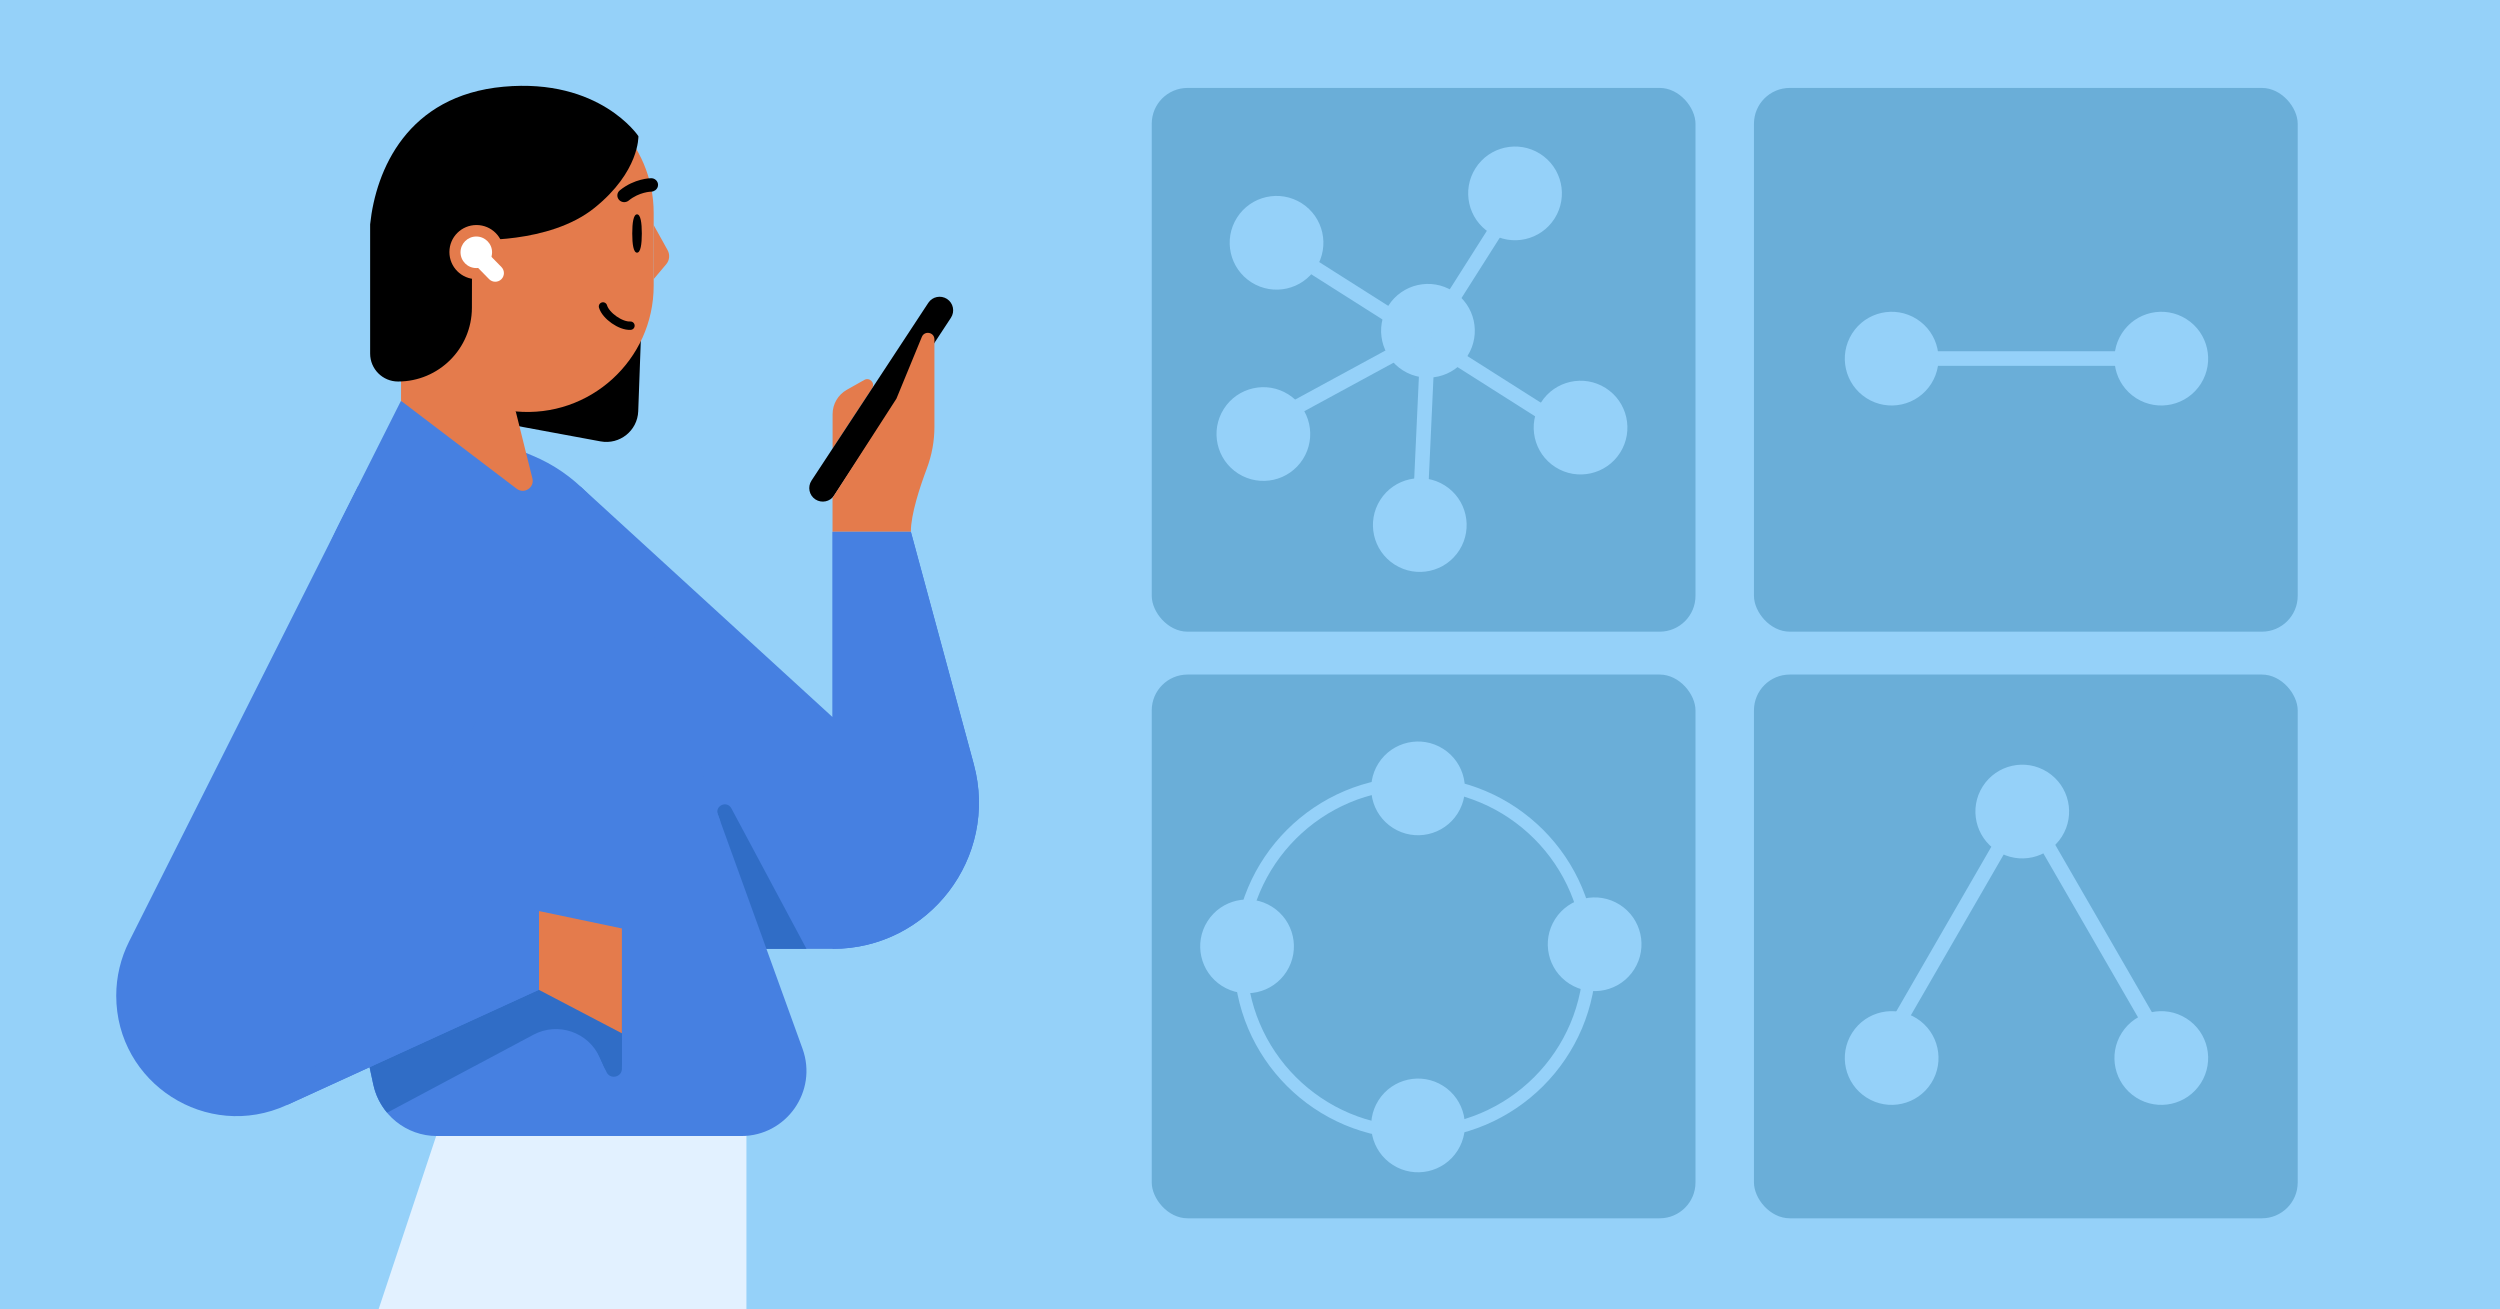 <svg width="968" height="507" viewBox="0 0 968 507" fill="none" xmlns="http://www.w3.org/2000/svg">
<rect x="0" y="0" width="968" height="507" fill="#333333" stroke="none"/>
<g clip-path="url(#clip0_14214_59)">
<rect width="968" height="507" fill="#95D1F9"/>
<g clip-path="url(#clip1_14214_59)">
<rect width="978.79" height="512.233" transform="translate(-10 -4.233)" fill="#95D1F9"/>
<path d="M250.268 72.995L247.122 159.231C246.846 166.751 239.957 172.274 232.552 170.908L178.624 160.919L197.384 89.689L250.268 72.995Z" fill="black"/>
<path d="M169.232 439.307H289.017V866.391C289.017 883.716 274.918 897.746 257.546 897.746H165.42C147.027 897.746 132.549 882.097 134.064 863.819L169.209 439.318H169.22L169.232 439.307Z" fill="#E2F1FF"/>
<path d="M29.895 858.055L169.072 439.307H289.018L180.416 874.818C177.063 888.286 164.904 897.746 150.955 897.746H58.725C38.024 897.746 23.397 877.608 29.895 858.055Z" fill="#E2F1FF"/>
<path d="M377.057 295.944C386.804 331.949 359.685 367.404 322.371 367.404H224.722V188.329L322.371 277.665V205.93H352.693L377.068 295.955L377.057 295.944Z" fill="#4680E1"/>
<path d="M274.596 367.404H312.278L283.173 312.971C281.485 309.825 276.732 311.96 277.937 315.301L278.879 317.873" fill="#306DC6"/>
<path d="M199.692 159.305C228.361 161.946 253.103 139.385 253.103 110.589V82.472C253.103 55.456 231.197 33.561 204.192 33.561C177.188 33.561 155.282 55.467 155.282 82.472V155.218L199.703 159.328" fill="#E47B4C"/>
<path d="M253.091 87.131V108.085L257.97 102.298C259.256 100.771 259.463 98.612 258.499 96.867L253.102 87.143H253.091V87.131Z" fill="#E47B4C"/>
<path d="M337.688 150.359C339.009 148.35 336.735 145.927 334.657 147.11L327.883 150.933C324.485 152.839 322.384 156.444 322.384 160.348V173.689L337.7 150.359H337.688Z" fill="#E47B4C"/>
<path d="M322.979 191.861L368.204 123.031C369.789 120.608 369.123 117.347 366.7 115.763C364.278 114.178 361.017 114.844 359.433 117.267L314.207 186.098C312.623 188.52 313.289 191.781 315.712 193.365C318.134 194.95 321.395 194.284 322.979 191.861Z" fill="black"/>
<path d="M361.808 131.412C361.808 128.634 357.996 127.887 356.94 130.448L347.1 154.352L322.358 192.746V205.892H352.68C352.68 199.118 356.205 188.486 358.869 181.402C360.809 176.247 361.808 170.793 361.808 165.282V131.401" fill="#E47B4C"/>
<path d="M182.779 92.845C182.779 92.845 212.55 94.648 230.128 80.537C247.706 66.426 247.189 52.718 247.189 52.718C247.189 52.718 232.275 30.18 194.96 33.578C157.646 36.977 145.522 65.864 143.317 86.852V136.911C143.317 142.881 148.162 147.726 154.133 147.726C169.897 147.726 182.687 134.97 182.721 119.206L182.779 92.868V92.845Z" fill="black"/>
<path d="M144.525 419.928C147.016 431.559 157.304 439.871 169.187 439.871H287.02C304.506 439.871 316.688 422.511 310.741 406.07L240.854 212.735C234.929 196.317 222.369 183.148 206.249 176.443L155.249 155.214L131.54 202.345C116.246 232.736 111.815 267.432 118.945 300.694L144.525 419.939" fill="#4680E1"/>
<path d="M155.294 155.215L200.06 189.246C202.965 191.45 207.029 188.786 206.145 185.25L199.704 159.325L174.032 143.263L155.271 155.226H155.283L155.294 155.215Z" fill="#E47B4C"/>
<path d="M352.694 205.916L377.069 295.941C386.817 331.958 359.698 367.401 322.384 367.401V205.916H352.706H352.694Z" fill="#4680E1"/>
<path d="M184.491 108.085C178.704 108.085 174.008 103.4 174.008 97.602C174.008 91.804 178.693 87.131 184.491 87.131C190.289 87.131 194.973 91.816 194.973 97.602C194.973 103.389 190.289 108.085 184.491 108.085Z" fill="#E47B4C"/>
<path d="M240.783 383.188L131.802 360.535L144.546 419.928C145.431 424.062 147.314 427.759 149.897 430.836L206.557 400.64C216.029 395.599 227.786 399.618 232.195 409.4L233.895 413.154C235.49 416.702 240.806 415.565 240.806 411.673V383.188H240.795H240.783Z" fill="#306DC6"/>
<path d="M240.795 385.246L215.501 372.501L234.825 415.074C236.225 418.14 240.806 417.152 240.806 413.788V385.246H240.795Z" fill="#306DC6"/>
<path d="M208.636 352.761V383.256L240.796 400.099V359.501L208.636 352.75V352.761Z" fill="#E47B4C"/>
<path d="M211.484 224.813L152.998 341.073L208.648 352.738V383.232L110.999 427.895C80.137 442.017 45.004 419.468 45.004 385.517C45.004 378.25 46.715 371.074 49.975 364.575L138.68 188.198L211.484 224.824V224.813Z" fill="#4680E1"/>
<path d="M208.647 352.747V383.241L110.998 427.904C110.998 427.904 152.997 375.032 152.997 341.082L208.647 352.747Z" fill="#4680E1"/>
<path d="M184.422 103.792C187.795 103.792 190.53 101.057 190.53 97.684C190.53 94.31 187.795 91.576 184.422 91.576C181.048 91.576 178.313 94.31 178.313 97.684C178.313 101.057 181.048 103.792 184.422 103.792Z" fill="white"/>
<path d="M194.159 103.399L187.461 96.557C186.166 95.234 184.045 95.209 182.724 96.502C181.403 97.795 181.382 99.916 182.678 101.239L189.376 108.082C190.671 109.405 192.792 109.429 194.113 108.136C195.434 106.843 195.455 104.722 194.159 103.399Z" fill="white"/>
<path d="M244.114 126.105C240.344 126.346 234.543 122.285 233.481 118.659" stroke="black" stroke-width="3.245" stroke-linecap="round"/>
<path d="M244.805 90.413C244.805 94.511 245.265 97.83 246.659 97.83C248.053 97.83 248.514 94.511 248.514 90.413C248.514 86.314 248.053 82.995 246.659 82.995C245.265 82.995 244.805 86.314 244.805 90.413Z" fill="black"/>
<path d="M253.745 73.648C254.395 73.159 254.807 72.403 254.798 71.557C254.78 70.151 253.599 68.994 252.134 69.003C251.849 69.005 245.67 69.083 239.994 73.702C238.859 74.618 238.713 76.229 239.656 77.351C240.599 78.445 242.274 78.588 243.409 77.671C247.556 74.28 252.113 74.21 252.17 74.209C252.756 74.2 253.296 73.96 253.745 73.648Z" fill="black"/>
<rect x="445.953" y="34.045" width="210.54" height="210.54" rx="13.866" fill="#6AAED8"/>
<rect x="445.953" y="261.186" width="210.54" height="210.54" rx="13.866" fill="#6AAED8"/>
<rect x="679.131" y="34.045" width="210.54" height="210.54" rx="13.866" fill="#6AAED8"/>
<rect x="679.131" y="261.186" width="210.54" height="210.54" rx="13.866" fill="#6AAED8"/>
<line x1="584.015" y1="81.558" x2="554.027" y2="128.828" stroke="#95D1F9" stroke-width="5.647"/>
<line x1="539.49" y1="137.275" x2="484.316" y2="167.254" stroke="#95D1F9" stroke-width="5.647"/>
<line x1="552.262" y1="145.035" x2="549.457" y2="206.037" stroke="#95D1F9" stroke-width="5.647"/>
<circle cx="549.743" cy="203.304" r="18.142" transform="rotate(32.391 549.743 203.304)" fill="#95D1F9"/>
<g clip-path="url(#clip2_14214_59)">
<path d="M555.854 212.057L539.222 201.505C538.982 201.353 538.658 201.426 538.506 201.665L538.229 202.103C537.617 203.067 537.904 204.352 538.869 204.964L552.875 213.85C553.839 214.461 555.124 214.174 555.736 213.21L556.014 212.772C556.151 212.556 556.095 212.209 555.854 212.057ZM553.414 212.999L539.408 204.113C538.926 203.807 538.782 203.165 539.088 202.683L554.845 212.679C554.54 213.16 553.896 213.304 553.414 212.999ZM541.512 201.765C541.754 201.918 542.075 201.846 542.228 201.605L546.393 195.04C546.699 194.557 547.341 194.414 547.823 194.72L558.328 201.384C558.81 201.69 558.954 202.331 558.648 202.814L554.483 209.38C554.329 209.622 554.401 209.942 554.643 210.095C554.885 210.249 555.205 210.177 555.358 209.935L559.523 203.37C560.135 202.405 559.849 201.121 558.883 200.508L548.379 193.844C547.413 193.232 546.129 193.519 545.517 194.484L541.352 201.05C541.199 201.29 541.27 201.612 541.512 201.765Z" fill="#95D1F9"/>
</g>
<circle cx="489.177" cy="168.058" r="18.142" transform="rotate(32.391 489.177 168.058)" fill="#95D1F9"/>
<g clip-path="url(#clip3_14214_59)">
<path d="M495.287 176.811L478.655 166.26C478.416 166.108 478.092 166.18 477.94 166.42L477.662 166.857C477.05 167.822 477.338 169.107 478.302 169.719L492.308 178.604C493.272 179.216 494.558 178.928 495.17 177.964L495.447 177.526C495.584 177.31 495.528 176.964 495.287 176.811ZM492.848 177.753L478.842 168.868C478.359 168.562 478.216 167.92 478.522 167.437L494.279 177.433C493.973 177.915 493.329 178.059 492.848 177.753ZM480.946 166.519C481.187 166.673 481.508 166.6 481.661 166.359L485.826 159.794C486.133 159.311 486.774 159.168 487.257 159.474L497.761 166.138C498.244 166.444 498.388 167.086 498.081 167.569L493.916 174.134C493.763 174.376 493.834 174.696 494.076 174.85C494.318 175.003 494.638 174.931 494.792 174.69L498.957 168.124C499.569 167.159 499.282 165.875 498.317 165.263L487.812 158.599C486.846 157.986 485.563 158.274 484.951 159.239L480.786 165.804C480.633 166.045 480.704 166.366 480.946 166.519Z" fill="#95D1F9"/>
</g>
<line x1="601.895" y1="162.614" x2="554.624" y2="132.626" stroke="#95D1F9" stroke-width="5.647"/>
<line x1="539.743" y1="123.185" x2="492.473" y2="93.197" stroke="#95D1F9" stroke-width="5.647"/>
<circle cx="611.991" cy="165.566" r="18.142" transform="rotate(32.391 611.991 165.566)" fill="#95D1F9"/>
<g clip-path="url(#clip4_14214_59)">
<path d="M618.102 174.319L601.47 163.767C601.23 163.615 600.906 163.688 600.754 163.927L600.477 164.365C599.865 165.329 600.153 166.614 601.117 167.226L615.123 176.112C616.087 176.723 617.372 176.436 617.984 175.472L618.262 175.034C618.399 174.818 618.343 174.471 618.102 174.319ZM615.663 175.261L601.657 166.375C601.174 166.069 601.03 165.427 601.337 164.945L617.093 174.941C616.788 175.422 616.144 175.566 615.663 175.261ZM603.76 164.027C604.002 164.18 604.323 164.108 604.476 163.867L608.641 157.302C608.947 156.819 609.589 156.676 610.071 156.982L620.576 163.646C621.058 163.952 621.202 164.593 620.896 165.076L616.731 171.642C616.577 171.884 616.649 172.204 616.891 172.357C617.133 172.511 617.453 172.439 617.606 172.197L621.771 165.632C622.384 164.667 622.097 163.383 621.131 162.77L610.627 156.106C609.661 155.494 608.378 155.781 607.765 156.746L603.6 163.312C603.448 163.552 603.518 163.874 603.76 164.027Z" fill="#95D1F9"/>
</g>
<circle cx="494.278" cy="94.006" r="18.142" transform="rotate(32.391 494.278 94.006)" fill="#95D1F9"/>
<g clip-path="url(#clip5_14214_59)">
<path d="M500.389 102.758L483.757 92.207C483.518 92.055 483.193 92.127 483.042 92.367L482.764 92.804C482.152 93.769 482.44 95.054 483.404 95.666L497.41 104.551C498.374 105.163 499.66 104.875 500.271 103.911L500.549 103.474C500.686 103.257 500.63 102.911 500.389 102.758ZM497.95 103.701L483.944 94.815C483.461 94.509 483.318 93.867 483.624 93.384L499.38 103.38C499.075 103.862 498.431 104.006 497.95 103.701ZM486.047 92.467C486.289 92.62 486.61 92.547 486.763 92.307L490.928 85.741C491.234 85.258 491.876 85.115 492.359 85.421L502.863 92.085C503.346 92.391 503.489 93.033 503.183 93.516L499.018 100.081C498.864 100.323 498.936 100.643 499.178 100.797C499.42 100.95 499.74 100.879 499.893 100.637L504.058 94.071C504.671 93.106 504.384 91.823 503.418 91.21L492.914 84.546C491.948 83.933 490.665 84.221 490.052 85.186L485.887 91.751C485.735 91.992 485.806 92.313 486.047 92.467Z" fill="#95D1F9"/>
</g>
<circle cx="552.904" cy="128.08" r="18.142" transform="rotate(32.391 552.904 128.08)" fill="#95D1F9"/>
<g clip-path="url(#clip6_14214_59)">
<path d="M545.291 128.468C544.929 128.238 544.448 128.346 544.218 128.708C543.988 129.071 544.096 129.552 544.458 129.782C544.821 130.011 545.3 129.905 545.531 129.541C545.762 129.178 545.655 128.699 545.291 128.468ZM547.917 130.134C547.555 129.905 547.074 130.012 546.844 130.374C546.614 130.737 546.723 131.218 547.084 131.448C547.445 131.677 547.927 131.571 548.157 131.208C548.388 130.844 548.281 130.365 547.917 130.134ZM557.921 133.718L553.981 131.219L555.37 129.031C555.522 128.79 555.451 128.468 555.234 128.331C555.018 128.194 554.647 128.235 554.494 128.475L553.106 130.664L545.665 125.944C544.698 125.33 543.417 125.617 542.804 126.584L541.709 128.31C541.081 129.3 541.366 130.582 542.333 131.196L554.589 138.971C555.556 139.584 556.837 139.297 557.45 138.33L558.561 136.58C559.173 135.614 558.886 134.331 557.921 133.718ZM556.575 137.775C556.268 138.258 555.627 138.402 555.144 138.095L542.889 130.32C542.405 130.014 542.262 129.373 542.569 128.89L543.679 127.139C543.986 126.656 544.627 126.512 545.11 126.819L557.365 134.593C557.849 134.9 557.992 135.541 557.685 136.024L556.575 137.775ZM551.889 121.594C554.204 121.289 556.567 121.81 558.542 123.063C560.517 124.316 561.995 126.231 562.708 128.458C562.744 128.576 562.825 128.673 562.923 128.736C563.048 128.815 563.206 128.84 563.359 128.792C563.631 128.704 563.782 128.412 563.694 128.14C562.91 125.685 561.277 123.571 559.097 122.188C556.917 120.805 554.309 120.229 551.754 120.567C551.445 120.588 551.27 120.864 551.306 121.147C551.344 121.432 551.604 121.632 551.889 121.594ZM552.257 123.645C551.933 123.689 551.758 123.966 551.793 124.249C551.831 124.534 552.093 124.731 552.377 124.696C553.943 124.489 555.541 124.842 556.876 125.689C558.211 126.536 559.211 127.832 559.694 129.339C559.73 129.457 559.811 129.554 559.909 129.616C560.034 129.695 560.193 129.721 560.344 129.673C560.617 129.585 560.767 129.293 560.68 129.02C560.125 127.286 558.971 125.791 557.431 124.814C555.891 123.837 554.047 123.43 552.257 123.645Z" fill="#95D1F9"/>
</g>
<circle cx="586.621" cy="74.882" r="18.142" transform="rotate(32.391 586.621 74.882)" fill="#95D1F9"/>
<g clip-path="url(#clip7_14214_59)">
<path d="M592.731 83.635L576.099 73.083C575.86 72.931 575.536 73.004 575.384 73.243L575.106 73.681C574.495 74.645 574.782 75.931 575.746 76.542L589.752 85.428C590.717 86.04 592.002 85.752 592.614 84.788L592.891 84.35C593.029 84.134 592.972 83.787 592.731 83.635ZM590.292 84.577L576.286 75.692C575.804 75.385 575.66 74.743 575.966 74.261L591.723 84.257C591.417 84.739 590.774 84.882 590.292 84.577ZM578.39 73.343C578.632 73.496 578.952 73.424 579.105 73.183L583.27 66.618C583.577 66.135 584.218 65.992 584.701 66.298L595.205 72.962C595.688 73.268 595.832 73.909 595.525 74.393L591.36 80.958C591.207 81.2 591.278 81.52 591.52 81.673C591.762 81.827 592.082 81.755 592.236 81.513L596.401 74.948C597.013 73.983 596.726 72.699 595.761 72.087L585.256 65.422C584.291 64.81 583.007 65.097 582.395 66.062L578.23 72.628C578.077 72.868 578.148 73.19 578.39 73.343Z" fill="#95D1F9"/>
</g>
<line x1="822.787" y1="138.826" x2="741.221" y2="138.826" stroke="#95D1F9" stroke-width="5.647"/>
<line x1="775.477" y1="325.831" x2="734.694" y2="396.469" stroke="#95D1F9" stroke-width="5.647"/>
<line y1="-2.824" x2="81.566" y2="-2.824" transform="matrix(0.5 0.866 0.866 -0.5 794.239 324.419)" stroke="#95D1F9" stroke-width="5.647"/>
<circle cx="836.855" cy="138.867" r="18.142" transform="rotate(32.391 836.855 138.867)" fill="#95D1F9"/>
<g clip-path="url(#clip8_14214_59)">
<path d="M842.965 147.62L826.333 137.068C826.094 136.916 825.77 136.989 825.618 137.228L825.34 137.666C824.728 138.63 825.016 139.916 825.98 140.527L839.986 149.413C840.95 150.025 842.236 149.737 842.848 148.773L843.125 148.335C843.262 148.119 843.206 147.772 842.965 147.62ZM840.526 148.562L826.52 139.677C826.037 139.37 825.894 138.728 826.2 138.246L841.957 148.242C841.651 148.724 841.007 148.868 840.526 148.562ZM828.624 137.328C828.865 137.482 829.186 137.409 829.339 137.168L833.504 130.603C833.811 130.12 834.452 129.977 834.935 130.283L845.439 136.947C845.922 137.253 846.066 137.895 845.759 138.378L841.594 144.943C841.441 145.185 841.512 145.505 841.754 145.658C841.996 145.812 842.316 145.74 842.47 145.498L846.635 138.933C847.247 137.968 846.96 136.684 845.995 136.072L835.49 129.407C834.524 128.795 833.241 129.082 832.629 130.048L828.464 136.613C828.311 136.854 828.382 137.175 828.624 137.328Z" fill="#95D1F9"/>
</g>
<circle cx="732.451" cy="138.867" r="18.142" transform="rotate(32.391 732.451 138.867)" fill="#95D1F9"/>
<g clip-path="url(#clip9_14214_59)">
<path d="M738.561 147.62L721.929 137.068C721.689 136.916 721.365 136.989 721.213 137.228L720.936 137.666C720.324 138.63 720.612 139.916 721.576 140.527L735.582 149.413C736.546 150.025 737.832 149.737 738.443 148.773L738.721 148.335C738.858 148.119 738.802 147.772 738.561 147.62ZM736.122 148.562L722.116 139.677C721.633 139.37 721.489 138.728 721.796 138.246L737.552 148.242C737.247 148.724 736.603 148.868 736.122 148.562ZM724.219 137.328C724.461 137.482 724.782 137.409 724.935 137.168L729.1 130.603C729.406 130.12 730.048 129.977 730.53 130.283L741.035 136.947C741.517 137.253 741.661 137.895 741.355 138.378L737.19 144.943C737.036 145.185 737.108 145.505 737.35 145.658C737.592 145.812 737.912 145.74 738.065 145.498L742.23 138.933C742.843 137.968 742.556 136.684 741.59 136.072L731.086 129.407C730.12 128.795 728.837 129.082 728.224 130.048L724.059 136.613C723.907 136.854 723.977 137.175 724.219 137.328Z" fill="#95D1F9"/>
</g>
<circle cx="547.91" cy="370.912" r="67.7" stroke="#95D1F9" stroke-width="4.894"/>
<circle cx="549.066" cy="305.261" r="18.142" transform="rotate(32.391 549.066 305.261)" fill="#95D1F9"/>
<g clip-path="url(#clip10_14214_59)">
<path d="M555.177 314.014L538.545 303.462C538.306 303.311 537.981 303.383 537.83 303.622L537.552 304.06C536.94 305.024 537.228 306.31 538.192 306.922L552.198 315.807C553.162 316.419 554.448 316.131 555.059 315.167L555.337 314.729C555.474 314.513 555.418 314.167 555.177 314.014ZM552.738 314.956L538.732 306.071C538.249 305.765 538.106 305.123 538.412 304.64L554.168 314.636C553.863 315.118 553.219 315.262 552.738 314.956ZM540.835 303.722C541.077 303.876 541.398 303.803 541.551 303.562L545.716 296.997C546.022 296.514 546.664 296.371 547.147 296.677L557.651 303.341C558.134 303.647 558.278 304.289 557.971 304.772L553.806 311.337C553.653 311.579 553.724 311.899 553.966 312.053C554.208 312.206 554.528 312.134 554.681 311.892L558.846 305.327C559.459 304.362 559.172 303.078 558.206 302.466L547.702 295.802C546.736 295.189 545.453 295.477 544.841 296.442L540.675 303.007C540.523 303.248 540.594 303.569 540.835 303.722Z" fill="#95D1F9"/>
</g>
<circle cx="783.021" cy="314.233" r="18.142" transform="rotate(32.391 783.021 314.233)" fill="#95D1F9"/>
<g clip-path="url(#clip11_14214_59)">
<path d="M789.132 322.986L772.5 312.435C772.261 312.283 771.936 312.355 771.785 312.595L771.507 313.032C770.895 313.997 771.183 315.282 772.147 315.894L786.153 324.779C787.117 325.391 788.403 325.103 789.014 324.139L789.292 323.701C789.429 323.485 789.373 323.139 789.132 322.986ZM786.693 323.928L772.687 315.043C772.204 314.737 772.061 314.095 772.367 313.612L788.123 323.608C787.818 324.09 787.174 324.234 786.693 323.928ZM774.79 312.695C775.032 312.848 775.353 312.775 775.506 312.535L779.671 305.969C779.977 305.486 780.619 305.343 781.102 305.649L791.606 312.313C792.089 312.619 792.233 313.261 791.926 313.744L787.761 320.309C787.608 320.551 787.679 320.871 787.921 321.025C788.163 321.178 788.483 321.107 788.636 320.865L792.801 314.299C793.414 313.334 793.127 312.051 792.161 311.438L781.657 304.774C780.691 304.161 779.408 304.449 778.795 305.414L774.63 311.979C774.478 312.22 774.549 312.541 774.79 312.695Z" fill="#95D1F9"/>
</g>
<circle cx="732.451" cy="409.665" r="18.142" transform="rotate(32.391 732.451 409.665)" fill="#95D1F9"/>
<g clip-path="url(#clip12_14214_59)">
<path d="M738.561 418.418L721.929 407.867C721.69 407.715 721.366 407.787 721.214 408.027L720.936 408.464C720.324 409.429 720.612 410.714 721.576 411.326L735.582 420.211C736.546 420.823 737.832 420.535 738.444 419.571L738.721 419.133C738.858 418.917 738.802 418.571 738.561 418.418ZM736.122 419.36L722.116 410.475C721.633 410.169 721.49 409.527 721.796 409.044L737.553 419.04C737.247 419.522 736.603 419.666 736.122 419.36ZM724.22 408.127C724.461 408.28 724.782 408.207 724.935 407.967L729.1 401.401C729.406 400.918 730.048 400.775 730.531 401.081L741.035 407.745C741.518 408.051 741.662 408.693 741.355 409.176L737.19 415.741C737.037 415.983 737.108 416.303 737.35 416.457C737.592 416.61 737.912 416.539 738.066 416.297L742.231 409.731C742.843 408.766 742.556 407.483 741.591 406.87L731.086 400.206C730.12 399.593 728.837 399.881 728.225 400.846L724.06 407.411C723.907 407.652 723.978 407.973 724.22 408.127Z" fill="#95D1F9"/>
</g>
<circle cx="836.855" cy="409.665" r="18.142" transform="rotate(32.391 836.855 409.665)" fill="#95D1F9"/>
<g clip-path="url(#clip13_14214_59)">
<path d="M842.965 418.418L826.333 407.867C826.094 407.715 825.77 407.787 825.618 408.027L825.34 408.464C824.729 409.429 825.016 410.714 825.98 411.326L839.986 420.211C840.951 420.823 842.236 420.535 842.848 419.571L843.125 419.133C843.263 418.917 843.206 418.571 842.965 418.418ZM840.526 419.36L826.52 410.475C826.038 410.169 825.894 409.527 826.2 409.044L841.957 419.04C841.651 419.522 841.008 419.666 840.526 419.36ZM828.624 408.127C828.866 408.28 829.186 408.207 829.339 407.967L833.504 401.401C833.811 400.918 834.452 400.775 834.935 401.081L845.439 407.745C845.922 408.051 846.066 408.693 845.759 409.176L841.594 415.741C841.441 415.983 841.513 416.303 841.754 416.457C841.996 416.61 842.316 416.539 842.47 416.297L846.635 409.731C847.247 408.766 846.96 407.483 845.995 406.87L835.49 400.206C834.525 399.593 833.241 399.881 832.629 400.846L828.464 407.411C828.311 407.652 828.382 407.973 828.624 408.127Z" fill="#95D1F9"/>
</g>
<circle cx="549.066" cy="435.767" r="18.142" transform="rotate(32.391 549.066 435.767)" fill="#95D1F9"/>
<g clip-path="url(#clip14_14214_59)">
<path d="M555.177 444.519L538.545 433.968C538.306 433.816 537.981 433.888 537.83 434.128L537.552 434.565C536.94 435.53 537.228 436.815 538.192 437.427L552.198 446.312C553.162 446.924 554.448 446.637 555.059 445.672L555.337 445.235C555.474 445.018 555.418 444.672 555.177 444.519ZM552.738 445.462L538.732 436.576C538.249 436.27 538.106 435.628 538.412 435.145L554.168 445.142C553.863 445.623 553.219 445.767 552.738 445.462ZM540.835 434.228C541.077 434.381 541.398 434.308 541.551 434.068L545.716 427.502C546.022 427.019 546.664 426.876 547.147 427.182L557.651 433.846C558.134 434.153 558.278 434.794 557.971 435.277L553.806 441.842C553.653 442.084 553.724 442.404 553.966 442.558C554.208 442.711 554.528 442.64 554.681 442.398L558.846 435.832C559.459 434.867 559.172 433.584 558.206 432.971L547.702 426.307C546.736 425.694 545.453 425.982 544.841 426.947L540.675 433.512C540.523 433.753 540.594 434.074 540.835 434.228Z" fill="#95D1F9"/>
</g>
<circle cx="617.443" cy="365.62" r="18.142" transform="rotate(32.391 617.443 365.62)" fill="#95D1F9"/>
<g clip-path="url(#clip15_14214_59)">
<path d="M623.553 374.373L606.921 363.821C606.682 363.669 606.358 363.742 606.206 363.981L605.928 364.419C605.317 365.383 605.604 366.669 606.568 367.28L620.574 376.166C621.539 376.777 622.824 376.49 623.436 375.526L623.713 375.088C623.85 374.872 623.794 374.525 623.553 374.373ZM621.114 375.315L607.108 366.429C606.625 366.123 606.482 365.481 606.788 364.999L622.545 374.995C622.239 375.476 621.595 375.62 621.114 375.315ZM609.212 364.081C609.454 364.234 609.774 364.162 609.927 363.921L614.092 357.356C614.399 356.873 615.04 356.73 615.523 357.036L626.027 363.7C626.51 364.006 626.654 364.647 626.347 365.131L622.182 371.696C622.029 371.938 622.1 372.258 622.342 372.411C622.584 372.565 622.904 372.493 623.058 372.251L627.223 365.686C627.835 364.721 627.548 363.437 626.583 362.824L616.078 356.16C615.113 355.548 613.829 355.835 613.217 356.8L609.052 363.366C608.899 363.606 608.97 363.928 609.212 364.081Z" fill="#95D1F9"/>
</g>
<circle cx="482.859" cy="366.435" r="18.142" transform="rotate(32.391 482.859 366.435)" fill="#95D1F9"/>
<g clip-path="url(#clip16_14214_59)">
<path d="M488.97 375.188L472.338 364.637C472.098 364.485 471.774 364.557 471.622 364.797L471.345 365.234C470.733 366.199 471.02 367.484 471.985 368.096L485.991 376.981C486.955 377.593 488.24 377.306 488.852 376.341L489.13 375.904C489.267 375.688 489.211 375.341 488.97 375.188ZM486.53 376.131L472.524 367.245C472.042 366.939 471.898 366.297 472.204 365.814L487.961 375.811C487.656 376.292 487.012 376.436 486.53 376.131ZM474.628 364.897C474.87 365.05 475.191 364.977 475.344 364.737L479.509 358.171C479.815 357.688 480.457 357.545 480.939 357.851L491.444 364.515C491.926 364.822 492.07 365.463 491.764 365.946L487.599 372.511C487.445 372.753 487.517 373.073 487.759 373.227C488.001 373.38 488.321 373.309 488.474 373.067L492.639 366.502C493.251 365.536 492.965 364.253 491.999 363.64L481.495 356.976C480.529 356.363 479.245 356.651 478.633 357.616L474.468 364.181C474.315 364.422 474.386 364.743 474.628 364.897Z" fill="#95D1F9"/>
</g>
</g>
</g>
<defs>
<clipPath id="clip0_14214_59">
<rect width="968" height="507" fill="white"/>
</clipPath>
<clipPath id="clip1_14214_59">
<rect width="978.79" height="512.233" fill="white" transform="translate(-10 -4.233)"/>
</clipPath>
<clipPath id="clip2_14214_59">
<rect width="20.733" height="20.733" fill="white" transform="translate(546.543 188.997) rotate(32.391)"/>
</clipPath>
<clipPath id="clip3_14214_59">
<rect width="20.733" height="20.733" fill="white" transform="translate(485.977 153.751) rotate(32.391)"/>
</clipPath>
<clipPath id="clip4_14214_59">
<rect width="20.733" height="20.733" fill="white" transform="translate(608.791 151.259) rotate(32.391)"/>
</clipPath>
<clipPath id="clip5_14214_59">
<rect width="20.733" height="20.733" fill="white" transform="translate(491.078 79.698) rotate(32.391)"/>
</clipPath>
<clipPath id="clip6_14214_59">
<rect width="20.733" height="20.733" fill="white" transform="translate(549.703 113.773) rotate(32.391)"/>
</clipPath>
<clipPath id="clip7_14214_59">
<rect width="20.733" height="20.733" fill="white" transform="translate(583.421 60.575) rotate(32.391)"/>
</clipPath>
<clipPath id="clip8_14214_59">
<rect width="20.733" height="20.733" fill="white" transform="translate(833.655 124.56) rotate(32.391)"/>
</clipPath>
<clipPath id="clip9_14214_59">
<rect width="20.733" height="20.733" fill="white" transform="translate(729.25 124.56) rotate(32.391)"/>
</clipPath>
<clipPath id="clip10_14214_59">
<rect width="20.733" height="20.733" fill="white" transform="translate(545.867 290.954) rotate(32.391)"/>
</clipPath>
<clipPath id="clip11_14214_59">
<rect width="20.733" height="20.733" fill="white" transform="translate(779.821 299.926) rotate(32.391)"/>
</clipPath>
<clipPath id="clip12_14214_59">
<rect width="20.733" height="20.733" fill="white" transform="translate(729.251 395.358) rotate(32.391)"/>
</clipPath>
<clipPath id="clip13_14214_59">
<rect width="20.733" height="20.733" fill="white" transform="translate(833.655 395.358) rotate(32.391)"/>
</clipPath>
<clipPath id="clip14_14214_59">
<rect width="20.733" height="20.733" fill="white" transform="translate(545.867 421.459) rotate(32.391)"/>
</clipPath>
<clipPath id="clip15_14214_59">
<rect width="20.733" height="20.733" fill="white" transform="translate(614.243 351.313) rotate(32.391)"/>
</clipPath>
<clipPath id="clip16_14214_59">
<rect width="20.733" height="20.733" fill="white" transform="translate(479.659 352.129) rotate(32.391)"/>
</clipPath>
</defs>
</svg>
